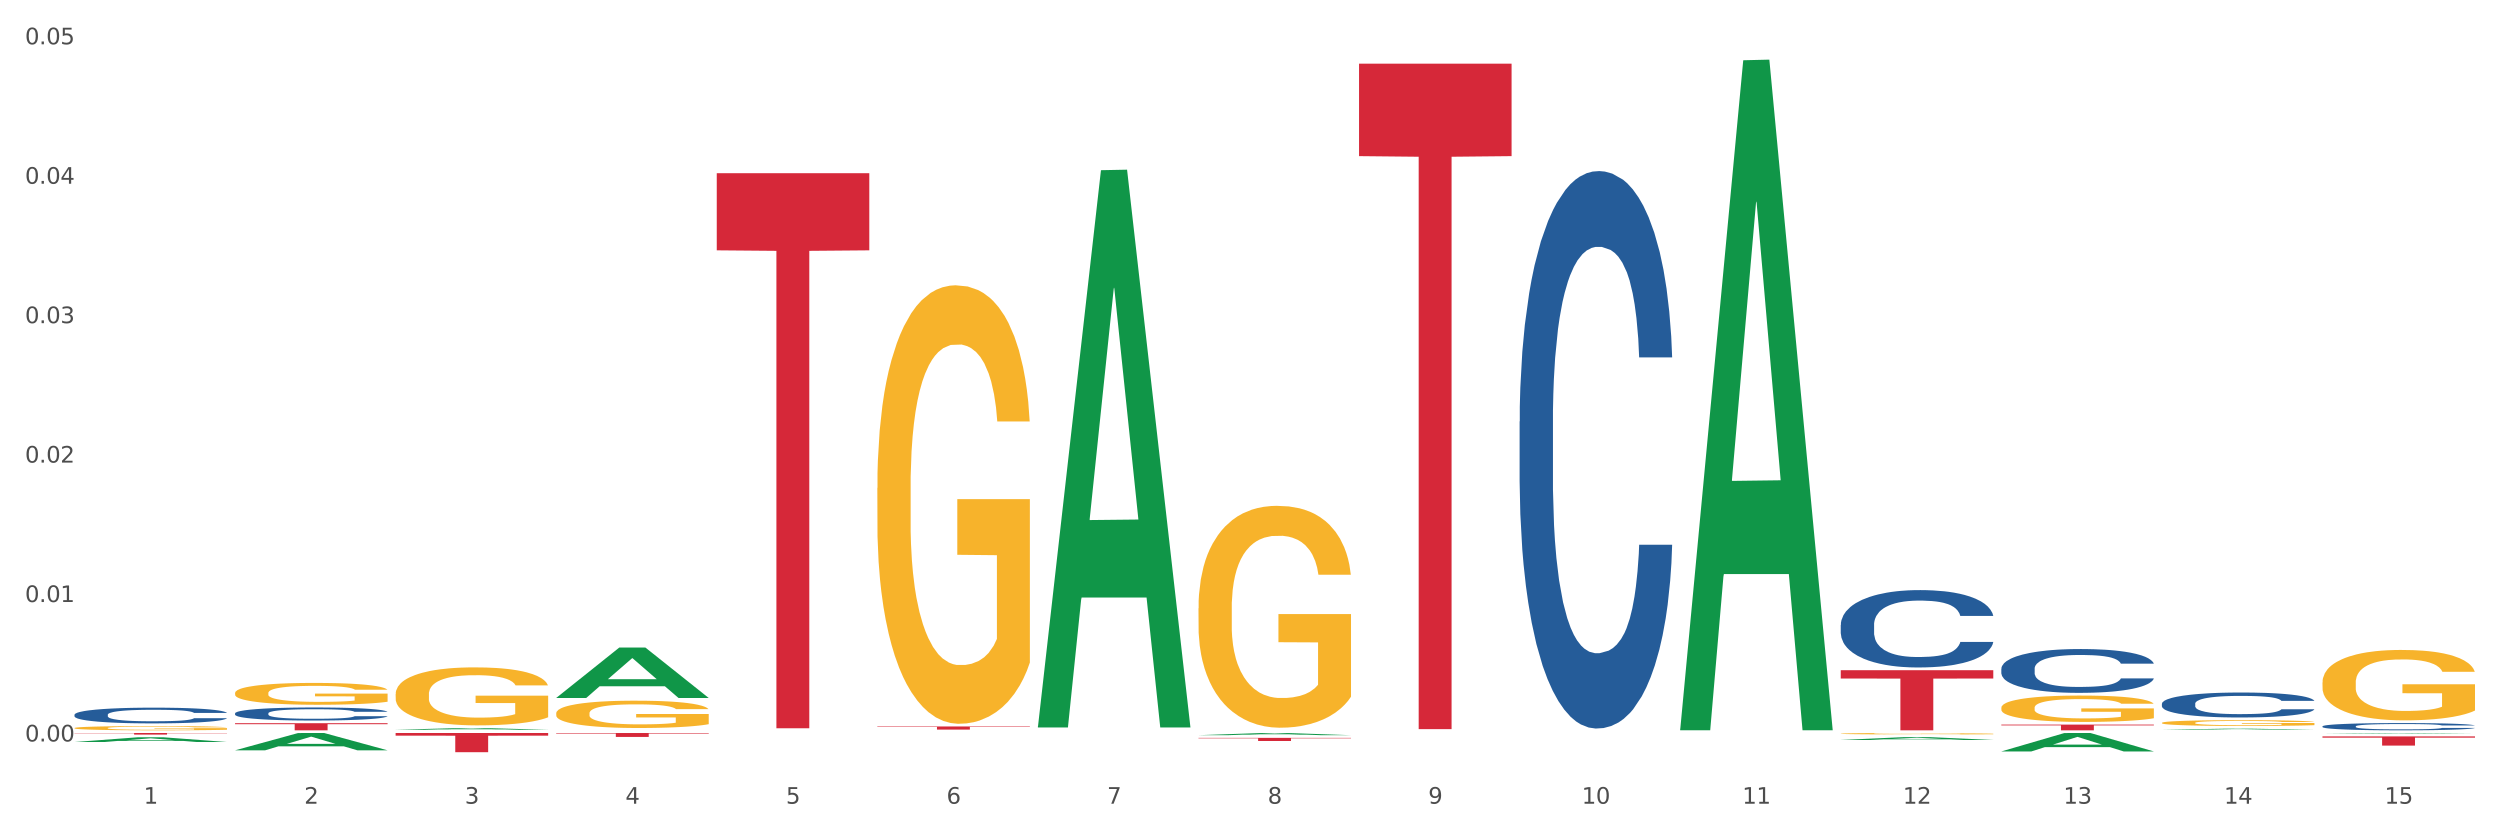 <?xml version="1.0" encoding="utf-8" standalone="no"?>
<!DOCTYPE svg PUBLIC "-//W3C//DTD SVG 1.1//EN"
  "http://www.w3.org/Graphics/SVG/1.1/DTD/svg11.dtd">
<svg xmlns:xlink="http://www.w3.org/1999/xlink" width="1080pt" height="360pt" viewBox="0 0 1080 360" xmlns="http://www.w3.org/2000/svg" version="1.1">
 <rect x="0" y="0" width="1080" height="360" fill="#333333" stroke="none"/>
 <defs>
  <style type="text/css">*{stroke-linejoin: round; stroke-linecap: butt}</style>
 </defs>
 <g id="figure_1">
  <g id="patch_1">
   <path d="M 0 360 
L 1080 360 
L 1080 0 
L 0 0 
z
" style="fill: #ffffff; stroke: #ffffff; stroke-linejoin: miter"/>
  </g>
  <g id="axes_1">
   <g id="matplotlib.axis_1">
    <g id="xtick_1">
     <g id="text_1">
      <!-- 1 -->
      <g style="fill: #4d4d4d" transform="translate(62.07 347.204) scale(0.096 -0.096)">
       <defs>
        <path id="DejaVuSans-31" d="M 794 531 
L 1825 531 
L 1825 4091 
L 703 3866 
L 703 4441 
L 1819 4666 
L 2450 4666 
L 2450 531 
L 3481 531 
L 3481 0 
L 794 0 
L 794 531 
z
" transform="scale(0.016)"/>
       </defs>
       <use xlink:href="#DejaVuSans-31"/>
      </g>
     </g>
    </g>
    <g id="xtick_2">
     <g id="text_2">
      <!-- 2 -->
      <g style="fill: #4d4d4d" transform="translate(131.436 347.204) scale(0.096 -0.096)">
       <defs>
        <path id="DejaVuSans-32" d="M 1228 531 
L 3431 531 
L 3431 0 
L 469 0 
L 469 531 
Q 828 903 1448 1529 
Q 2069 2156 2228 2338 
Q 2531 2678 2651 2914 
Q 2772 3150 2772 3378 
Q 2772 3750 2511 3984 
Q 2250 4219 1831 4219 
Q 1534 4219 1204 4116 
Q 875 4013 500 3803 
L 500 4441 
Q 881 4594 1212 4672 
Q 1544 4750 1819 4750 
Q 2544 4750 2975 4387 
Q 3406 4025 3406 3419 
Q 3406 3131 3298 2873 
Q 3191 2616 2906 2266 
Q 2828 2175 2409 1742 
Q 1991 1309 1228 531 
z
" transform="scale(0.016)"/>
       </defs>
       <use xlink:href="#DejaVuSans-32"/>
      </g>
     </g>
    </g>
    <g id="xtick_3">
     <g id="text_3">
      <!-- 3 -->
      <g style="fill: #4d4d4d" transform="translate(200.802 347.204) scale(0.096 -0.096)">
       <defs>
        <path id="DejaVuSans-33" d="M 2597 2516 
Q 3050 2419 3304 2112 
Q 3559 1806 3559 1356 
Q 3559 666 3084 287 
Q 2609 -91 1734 -91 
Q 1441 -91 1130 -33 
Q 819 25 488 141 
L 488 750 
Q 750 597 1062 519 
Q 1375 441 1716 441 
Q 2309 441 2620 675 
Q 2931 909 2931 1356 
Q 2931 1769 2642 2001 
Q 2353 2234 1838 2234 
L 1294 2234 
L 1294 2753 
L 1863 2753 
Q 2328 2753 2575 2939 
Q 2822 3125 2822 3475 
Q 2822 3834 2567 4026 
Q 2313 4219 1838 4219 
Q 1578 4219 1281 4162 
Q 984 4106 628 3988 
L 628 4550 
Q 988 4650 1302 4700 
Q 1616 4750 1894 4750 
Q 2613 4750 3031 4423 
Q 3450 4097 3450 3541 
Q 3450 3153 3228 2886 
Q 3006 2619 2597 2516 
z
" transform="scale(0.016)"/>
       </defs>
       <use xlink:href="#DejaVuSans-33"/>
      </g>
     </g>
    </g>
    <g id="xtick_4">
     <g id="text_4">
      <!-- 4 -->
      <g style="fill: #4d4d4d" transform="translate(270.169 347.204) scale(0.096 -0.096)">
       <defs>
        <path id="DejaVuSans-34" d="M 2419 4116 
L 825 1625 
L 2419 1625 
L 2419 4116 
z
M 2253 4666 
L 3047 4666 
L 3047 1625 
L 3713 1625 
L 3713 1100 
L 3047 1100 
L 3047 0 
L 2419 0 
L 2419 1100 
L 313 1100 
L 313 1709 
L 2253 4666 
z
" transform="scale(0.016)"/>
       </defs>
       <use xlink:href="#DejaVuSans-34"/>
      </g>
     </g>
    </g>
    <g id="xtick_5">
     <g id="text_5">
      <!-- 5 -->
      <g style="fill: #4d4d4d" transform="translate(339.535 347.204) scale(0.096 -0.096)">
       <defs>
        <path id="DejaVuSans-35" d="M 691 4666 
L 3169 4666 
L 3169 4134 
L 1269 4134 
L 1269 2991 
Q 1406 3038 1543 3061 
Q 1681 3084 1819 3084 
Q 2600 3084 3056 2656 
Q 3513 2228 3513 1497 
Q 3513 744 3044 326 
Q 2575 -91 1722 -91 
Q 1428 -91 1123 -41 
Q 819 9 494 109 
L 494 744 
Q 775 591 1075 516 
Q 1375 441 1709 441 
Q 2250 441 2565 725 
Q 2881 1009 2881 1497 
Q 2881 1984 2565 2268 
Q 2250 2553 1709 2553 
Q 1456 2553 1204 2497 
Q 953 2441 691 2322 
L 691 4666 
z
" transform="scale(0.016)"/>
       </defs>
       <use xlink:href="#DejaVuSans-35"/>
      </g>
     </g>
    </g>
    <g id="xtick_6">
     <g id="text_6">
      <!-- 6 -->
      <g style="fill: #4d4d4d" transform="translate(408.901 347.204) scale(0.096 -0.096)">
       <defs>
        <path id="DejaVuSans-36" d="M 2113 2584 
Q 1688 2584 1439 2293 
Q 1191 2003 1191 1497 
Q 1191 994 1439 701 
Q 1688 409 2113 409 
Q 2538 409 2786 701 
Q 3034 994 3034 1497 
Q 3034 2003 2786 2293 
Q 2538 2584 2113 2584 
z
M 3366 4563 
L 3366 3988 
Q 3128 4100 2886 4159 
Q 2644 4219 2406 4219 
Q 1781 4219 1451 3797 
Q 1122 3375 1075 2522 
Q 1259 2794 1537 2939 
Q 1816 3084 2150 3084 
Q 2853 3084 3261 2657 
Q 3669 2231 3669 1497 
Q 3669 778 3244 343 
Q 2819 -91 2113 -91 
Q 1303 -91 875 529 
Q 447 1150 447 2328 
Q 447 3434 972 4092 
Q 1497 4750 2381 4750 
Q 2619 4750 2861 4703 
Q 3103 4656 3366 4563 
z
" transform="scale(0.016)"/>
       </defs>
       <use xlink:href="#DejaVuSans-36"/>
      </g>
     </g>
    </g>
    <g id="xtick_7">
     <g id="text_7">
      <!-- 7 -->
      <g style="fill: #4d4d4d" transform="translate(478.267 347.204) scale(0.096 -0.096)">
       <defs>
        <path id="DejaVuSans-37" d="M 525 4666 
L 3525 4666 
L 3525 4397 
L 1831 0 
L 1172 0 
L 2766 4134 
L 525 4134 
L 525 4666 
z
" transform="scale(0.016)"/>
       </defs>
       <use xlink:href="#DejaVuSans-37"/>
      </g>
     </g>
    </g>
    <g id="xtick_8">
     <g id="text_8">
      <!-- 8 -->
      <g style="fill: #4d4d4d" transform="translate(547.634 347.204) scale(0.096 -0.096)">
       <defs>
        <path id="DejaVuSans-38" d="M 2034 2216 
Q 1584 2216 1326 1975 
Q 1069 1734 1069 1313 
Q 1069 891 1326 650 
Q 1584 409 2034 409 
Q 2484 409 2743 651 
Q 3003 894 3003 1313 
Q 3003 1734 2745 1975 
Q 2488 2216 2034 2216 
z
M 1403 2484 
Q 997 2584 770 2862 
Q 544 3141 544 3541 
Q 544 4100 942 4425 
Q 1341 4750 2034 4750 
Q 2731 4750 3128 4425 
Q 3525 4100 3525 3541 
Q 3525 3141 3298 2862 
Q 3072 2584 2669 2484 
Q 3125 2378 3379 2068 
Q 3634 1759 3634 1313 
Q 3634 634 3220 271 
Q 2806 -91 2034 -91 
Q 1263 -91 848 271 
Q 434 634 434 1313 
Q 434 1759 690 2068 
Q 947 2378 1403 2484 
z
M 1172 3481 
Q 1172 3119 1398 2916 
Q 1625 2713 2034 2713 
Q 2441 2713 2670 2916 
Q 2900 3119 2900 3481 
Q 2900 3844 2670 4047 
Q 2441 4250 2034 4250 
Q 1625 4250 1398 4047 
Q 1172 3844 1172 3481 
z
" transform="scale(0.016)"/>
       </defs>
       <use xlink:href="#DejaVuSans-38"/>
      </g>
     </g>
    </g>
    <g id="xtick_9">
     <g id="text_9">
      <!-- 9 -->
      <g style="fill: #4d4d4d" transform="translate(617 347.204) scale(0.096 -0.096)">
       <defs>
        <path id="DejaVuSans-39" d="M 703 97 
L 703 672 
Q 941 559 1184 500 
Q 1428 441 1663 441 
Q 2288 441 2617 861 
Q 2947 1281 2994 2138 
Q 2813 1869 2534 1725 
Q 2256 1581 1919 1581 
Q 1219 1581 811 2004 
Q 403 2428 403 3163 
Q 403 3881 828 4315 
Q 1253 4750 1959 4750 
Q 2769 4750 3195 4129 
Q 3622 3509 3622 2328 
Q 3622 1225 3098 567 
Q 2575 -91 1691 -91 
Q 1453 -91 1209 -44 
Q 966 3 703 97 
z
M 1959 2075 
Q 2384 2075 2632 2365 
Q 2881 2656 2881 3163 
Q 2881 3666 2632 3958 
Q 2384 4250 1959 4250 
Q 1534 4250 1286 3958 
Q 1038 3666 1038 3163 
Q 1038 2656 1286 2365 
Q 1534 2075 1959 2075 
z
" transform="scale(0.016)"/>
       </defs>
       <use xlink:href="#DejaVuSans-39"/>
      </g>
     </g>
    </g>
    <g id="xtick_10">
     <g id="text_10">
      <!-- 10 -->
      <g style="fill: #4d4d4d" transform="translate(683.312 347.204) scale(0.096 -0.096)">
       <defs>
        <path id="DejaVuSans-30" d="M 2034 4250 
Q 1547 4250 1301 3770 
Q 1056 3291 1056 2328 
Q 1056 1369 1301 889 
Q 1547 409 2034 409 
Q 2525 409 2770 889 
Q 3016 1369 3016 2328 
Q 3016 3291 2770 3770 
Q 2525 4250 2034 4250 
z
M 2034 4750 
Q 2819 4750 3233 4129 
Q 3647 3509 3647 2328 
Q 3647 1150 3233 529 
Q 2819 -91 2034 -91 
Q 1250 -91 836 529 
Q 422 1150 422 2328 
Q 422 3509 836 4129 
Q 1250 4750 2034 4750 
z
" transform="scale(0.016)"/>
       </defs>
       <use xlink:href="#DejaVuSans-31"/>
       <use xlink:href="#DejaVuSans-30" transform="translate(63.623 0)"/>
      </g>
     </g>
    </g>
    <g id="xtick_11">
     <g id="text_11">
      <!-- 11 -->
      <g style="fill: #4d4d4d" transform="translate(752.678 347.204) scale(0.096 -0.096)">
       <use xlink:href="#DejaVuSans-31"/>
       <use xlink:href="#DejaVuSans-31" transform="translate(63.623 0)"/>
      </g>
     </g>
    </g>
    <g id="xtick_12">
     <g id="text_12">
      <!-- 12 -->
      <g style="fill: #4d4d4d" transform="translate(822.044 347.204) scale(0.096 -0.096)">
       <use xlink:href="#DejaVuSans-31"/>
       <use xlink:href="#DejaVuSans-32" transform="translate(63.623 0)"/>
      </g>
     </g>
    </g>
    <g id="xtick_13">
     <g id="text_13">
      <!-- 13 -->
      <g style="fill: #4d4d4d" transform="translate(891.411 347.204) scale(0.096 -0.096)">
       <use xlink:href="#DejaVuSans-31"/>
       <use xlink:href="#DejaVuSans-33" transform="translate(63.623 0)"/>
      </g>
     </g>
    </g>
    <g id="xtick_14">
     <g id="text_14">
      <!-- 14 -->
      <g style="fill: #4d4d4d" transform="translate(960.777 347.204) scale(0.096 -0.096)">
       <use xlink:href="#DejaVuSans-31"/>
       <use xlink:href="#DejaVuSans-34" transform="translate(63.623 0)"/>
      </g>
     </g>
    </g>
    <g id="xtick_15">
     <g id="text_15">
      <!-- 15 -->
      <g style="fill: #4d4d4d" transform="translate(1030.143 347.204) scale(0.096 -0.096)">
       <use xlink:href="#DejaVuSans-31"/>
       <use xlink:href="#DejaVuSans-35" transform="translate(63.623 0)"/>
      </g>
     </g>
    </g>
    <g id="xtick_16"/>
    <g id="xtick_17"/>
    <g id="xtick_18"/>
    <g id="xtick_19"/>
    <g id="xtick_20"/>
    <g id="xtick_21"/>
    <g id="xtick_22"/>
    <g id="xtick_23"/>
    <g id="xtick_24"/>
    <g id="xtick_25"/>
    <g id="xtick_26"/>
    <g id="xtick_27"/>
    <g id="xtick_28"/>
    <g id="xtick_29"/>
   </g>
   <g id="matplotlib.axis_2">
    <g id="ytick_1">
     <g id="text_16">
      <!-- 0.00 -->
      <g style="fill: #4d4d4d" transform="translate(10.8 320.312) scale(0.096 -0.096)">
       <defs>
        <path id="DejaVuSans-2e" d="M 684 794 
L 1344 794 
L 1344 0 
L 684 0 
L 684 794 
z
" transform="scale(0.016)"/>
       </defs>
       <use xlink:href="#DejaVuSans-30"/>
       <use xlink:href="#DejaVuSans-2e" transform="translate(63.623 0)"/>
       <use xlink:href="#DejaVuSans-30" transform="translate(95.41 0)"/>
       <use xlink:href="#DejaVuSans-30" transform="translate(159.033 0)"/>
      </g>
     </g>
    </g>
    <g id="ytick_2">
     <g id="text_17">
      <!-- 0.01 -->
      <g style="fill: #4d4d4d" transform="translate(10.8 260.078) scale(0.096 -0.096)">
       <use xlink:href="#DejaVuSans-30"/>
       <use xlink:href="#DejaVuSans-2e" transform="translate(63.623 0)"/>
       <use xlink:href="#DejaVuSans-30" transform="translate(95.41 0)"/>
       <use xlink:href="#DejaVuSans-31" transform="translate(159.033 0)"/>
      </g>
     </g>
    </g>
    <g id="ytick_3">
     <g id="text_18">
      <!-- 0.02 -->
      <g style="fill: #4d4d4d" transform="translate(10.8 199.844) scale(0.096 -0.096)">
       <use xlink:href="#DejaVuSans-30"/>
       <use xlink:href="#DejaVuSans-2e" transform="translate(63.623 0)"/>
       <use xlink:href="#DejaVuSans-30" transform="translate(95.41 0)"/>
       <use xlink:href="#DejaVuSans-32" transform="translate(159.033 0)"/>
      </g>
     </g>
    </g>
    <g id="ytick_4">
     <g id="text_19">
      <!-- 0.03 -->
      <g style="fill: #4d4d4d" transform="translate(10.8 139.611) scale(0.096 -0.096)">
       <use xlink:href="#DejaVuSans-30"/>
       <use xlink:href="#DejaVuSans-2e" transform="translate(63.623 0)"/>
       <use xlink:href="#DejaVuSans-30" transform="translate(95.41 0)"/>
       <use xlink:href="#DejaVuSans-33" transform="translate(159.033 0)"/>
      </g>
     </g>
    </g>
    <g id="ytick_5">
     <g id="text_20">
      <!-- 0.04 -->
      <g style="fill: #4d4d4d" transform="translate(10.8 79.377) scale(0.096 -0.096)">
       <use xlink:href="#DejaVuSans-30"/>
       <use xlink:href="#DejaVuSans-2e" transform="translate(63.623 0)"/>
       <use xlink:href="#DejaVuSans-30" transform="translate(95.41 0)"/>
       <use xlink:href="#DejaVuSans-34" transform="translate(159.033 0)"/>
      </g>
     </g>
    </g>
    <g id="ytick_6">
     <g id="text_21">
      <!-- 0.05 -->
      <g style="fill: #4d4d4d" transform="translate(10.8 19.143) scale(0.096 -0.096)">
       <use xlink:href="#DejaVuSans-30"/>
       <use xlink:href="#DejaVuSans-2e" transform="translate(63.623 0)"/>
       <use xlink:href="#DejaVuSans-30" transform="translate(95.41 0)"/>
       <use xlink:href="#DejaVuSans-35" transform="translate(159.033 0)"/>
      </g>
     </g>
    </g>
    <g id="ytick_7"/>
    <g id="ytick_8"/>
    <g id="ytick_9"/>
    <g id="ytick_10"/>
    <g id="ytick_11"/>
   </g>
   <g id="PolyCollection_1">
    <path d="M 32.175 320.547 
L 32.243 320.546 
L 59.417 318.513 
L 70.695 318.511 
L 98.073 320.551 
L 85.029 320.551 
L 79.119 320.076 
L 51.061 320.076 
L 50.857 320.084 
L 45.151 320.551 
L 32.175 320.551 
L 32.175 320.547 
L 54.594 319.793 
L 75.586 319.791 
L 65.192 318.946 
L 65.056 318.942 
L 64.92 318.948 
L 54.526 319.791 
L 54.594 319.793 
L 32.175 320.547 
z
" clip-path="url(#p1247529a00)" style="fill: #109648"/>
    <path d="M 933.936 312.271 
L 934.014 312.269 
L 934.014 312.186 
L 934.169 312.116 
L 934.947 311.944 
L 936.114 311.803 
L 936.97 311.727 
L 937.826 311.665 
L 938.837 311.604 
L 940.082 311.54 
L 942.338 311.446 
L 943.739 311.398 
L 945.45 311.348 
L 948.563 311.275 
L 950.819 311.234 
L 953.153 311.199 
L 956.965 311.158 
L 959.455 311.14 
L 962.1 311.126 
L 965.29 311.117 
L 967.702 311.115 
L 972.992 311.122 
L 977.505 311.142 
L 979.683 311.158 
L 982.484 311.186 
L 983.962 311.204 
L 986.374 311.24 
L 988.864 311.288 
L 990.575 311.33 
L 993.143 311.407 
L 995.088 311.485 
L 996.877 311.581 
L 997.811 311.647 
L 998.511 311.709 
L 999.134 311.78 
L 999.756 311.892 
L 985.752 311.892 
L 985.207 311.812 
L 984.351 311.736 
L 983.106 311.663 
L 982.017 311.617 
L 980.15 311.56 
L 978.438 311.524 
L 976.649 311.496 
L 974.47 311.474 
L 972.759 311.462 
L 970.347 311.453 
L 965.601 311.455 
L 962.411 311.474 
L 960.233 311.496 
L 958.832 311.517 
L 957.588 311.54 
L 956.187 311.572 
L 954.553 311.62 
L 953.386 311.663 
L 952.219 311.718 
L 951.286 311.773 
L 950.43 311.837 
L 949.73 311.905 
L 949.185 311.976 
L 948.718 312.063 
L 948.329 312.207 
L 948.329 312.52 
L 948.485 312.591 
L 948.874 312.685 
L 949.341 312.755 
L 950.119 312.84 
L 950.819 312.897 
L 952.141 312.979 
L 953.62 313.048 
L 954.787 313.091 
L 955.954 313.128 
L 957.977 313.178 
L 960.233 313.219 
L 962.178 313.244 
L 964.823 313.267 
L 966.613 313.276 
L 968.169 313.281 
L 971.981 313.281 
L 974.704 313.274 
L 977.738 313.258 
L 980.072 313.238 
L 982.017 313.212 
L 984.196 313.171 
L 985.596 313.132 
L 985.596 312.655 
L 968.48 312.653 
L 968.48 312.335 
L 999.834 312.335 
L 999.834 313.267 
L 998.511 313.315 
L 997.033 313.359 
L 995.477 313.398 
L 993.143 313.446 
L 990.342 313.491 
L 987.852 313.523 
L 985.207 313.551 
L 982.095 313.576 
L 978.049 313.599 
L 975.56 313.608 
L 972.448 313.615 
L 968.791 313.617 
L 965.601 313.612 
L 962.489 313.601 
L 959.221 313.58 
L 956.032 313.551 
L 953.62 313.521 
L 951.208 313.484 
L 948.64 313.436 
L 946.618 313.391 
L 945.061 313.35 
L 943.35 313.297 
L 941.483 313.228 
L 940.082 313.167 
L 938.837 313.103 
L 937.515 313.02 
L 936.581 312.95 
L 935.648 312.861 
L 935.103 312.794 
L 934.48 312.691 
L 934.014 312.547 
L 933.936 312.271 
z
" clip-path="url(#p1247529a00)" style="fill: #f7b32b"/>
    <path d="M 1003.302 294.834 
L 1003.38 294.807 
L 1003.38 293.807 
L 1003.535 292.945 
L 1004.314 290.862 
L 1005.481 289.139 
L 1006.336 288.222 
L 1007.192 287.472 
L 1008.204 286.722 
L 1009.448 285.944 
L 1011.705 284.805 
L 1013.105 284.221 
L 1014.817 283.61 
L 1017.929 282.721 
L 1020.185 282.221 
L 1022.519 281.804 
L 1026.331 281.304 
L 1028.821 281.082 
L 1031.466 280.915 
L 1034.656 280.804 
L 1037.068 280.776 
L 1042.358 280.86 
L 1046.871 281.11 
L 1049.049 281.304 
L 1051.85 281.637 
L 1053.328 281.86 
L 1055.74 282.304 
L 1058.23 282.888 
L 1059.942 283.388 
L 1062.509 284.332 
L 1064.454 285.277 
L 1066.244 286.444 
L 1067.177 287.25 
L 1067.877 288 
L 1068.5 288.861 
L 1069.122 290.222 
L 1055.118 290.222 
L 1054.573 289.25 
L 1053.717 288.333 
L 1052.473 287.444 
L 1051.383 286.889 
L 1049.516 286.194 
L 1047.805 285.749 
L 1046.015 285.416 
L 1043.837 285.138 
L 1042.125 284.999 
L 1039.713 284.888 
L 1034.967 284.916 
L 1031.777 285.138 
L 1029.599 285.416 
L 1028.199 285.666 
L 1026.954 285.944 
L 1025.553 286.333 
L 1023.919 286.916 
L 1022.752 287.444 
L 1021.585 288.111 
L 1020.652 288.778 
L 1019.796 289.556 
L 1019.096 290.389 
L 1018.551 291.25 
L 1018.084 292.306 
L 1017.695 294.057 
L 1017.695 297.863 
L 1017.851 298.724 
L 1018.24 299.863 
L 1018.707 300.725 
L 1019.485 301.752 
L 1020.185 302.447 
L 1021.508 303.447 
L 1022.986 304.281 
L 1024.153 304.809 
L 1025.32 305.253 
L 1027.343 305.864 
L 1029.599 306.364 
L 1031.544 306.67 
L 1034.189 306.948 
L 1035.979 307.059 
L 1037.535 307.115 
L 1041.347 307.115 
L 1044.07 307.031 
L 1047.104 306.837 
L 1049.438 306.587 
L 1051.383 306.281 
L 1053.562 305.781 
L 1054.962 305.309 
L 1054.962 299.502 
L 1037.846 299.474 
L 1037.846 295.612 
L 1069.2 295.612 
L 1069.2 306.948 
L 1067.877 307.531 
L 1066.399 308.059 
L 1064.843 308.532 
L 1062.509 309.115 
L 1059.708 309.671 
L 1057.219 310.06 
L 1054.573 310.393 
L 1051.461 310.699 
L 1047.416 310.976 
L 1044.926 311.088 
L 1041.814 311.171 
L 1038.157 311.199 
L 1034.967 311.143 
L 1031.855 311.004 
L 1028.588 310.754 
L 1025.398 310.393 
L 1022.986 310.032 
L 1020.574 309.587 
L 1018.007 309.004 
L 1015.984 308.448 
L 1014.428 307.948 
L 1012.716 307.309 
L 1010.849 306.476 
L 1009.448 305.725 
L 1008.204 304.948 
L 1006.881 303.947 
L 1005.947 303.086 
L 1005.014 302.003 
L 1004.469 301.197 
L 1003.847 299.947 
L 1003.38 298.196 
L 1003.302 294.834 
z
" clip-path="url(#p1247529a00)" style="fill: #f7b32b"/>
    <path d="M 240.274 308.149 
L 240.351 308.138 
L 240.351 307.75 
L 240.507 307.416 
L 241.285 306.607 
L 242.452 305.939 
L 243.308 305.583 
L 244.164 305.292 
L 245.175 305.001 
L 246.42 304.699 
L 248.676 304.257 
L 250.077 304.031 
L 251.788 303.794 
L 254.9 303.449 
L 257.157 303.255 
L 259.491 303.093 
L 263.303 302.899 
L 265.793 302.813 
L 268.438 302.748 
L 271.628 302.705 
L 274.04 302.694 
L 279.33 302.727 
L 283.843 302.824 
L 286.021 302.899 
L 288.822 303.029 
L 290.3 303.115 
L 292.712 303.287 
L 295.202 303.514 
L 296.913 303.708 
L 299.481 304.074 
L 301.426 304.441 
L 303.215 304.893 
L 304.149 305.206 
L 304.849 305.497 
L 305.471 305.831 
L 306.094 306.359 
L 292.089 306.359 
L 291.545 305.982 
L 290.689 305.626 
L 289.444 305.281 
L 288.355 305.066 
L 286.488 304.796 
L 284.776 304.624 
L 282.987 304.495 
L 280.808 304.387 
L 279.097 304.333 
L 276.685 304.29 
L 271.939 304.301 
L 268.749 304.387 
L 266.571 304.495 
L 265.17 304.592 
L 263.925 304.699 
L 262.525 304.85 
L 260.891 305.077 
L 259.724 305.281 
L 258.557 305.54 
L 257.623 305.799 
L 256.768 306.101 
L 256.067 306.424 
L 255.523 306.758 
L 255.056 307.168 
L 254.667 307.847 
L 254.667 309.324 
L 254.823 309.658 
L 255.212 310.1 
L 255.678 310.434 
L 256.456 310.833 
L 257.157 311.102 
L 258.479 311.49 
L 259.957 311.813 
L 261.124 312.018 
L 262.291 312.191 
L 264.314 312.428 
L 266.571 312.622 
L 268.516 312.74 
L 271.161 312.848 
L 272.95 312.891 
L 274.506 312.913 
L 278.319 312.913 
L 281.042 312.881 
L 284.076 312.805 
L 286.41 312.708 
L 288.355 312.59 
L 290.533 312.396 
L 291.934 312.212 
L 291.934 309.96 
L 274.818 309.949 
L 274.818 308.45 
L 306.172 308.45 
L 306.172 312.848 
L 304.849 313.075 
L 303.371 313.279 
L 301.815 313.463 
L 299.481 313.689 
L 296.68 313.905 
L 294.19 314.056 
L 291.545 314.185 
L 288.433 314.303 
L 284.387 314.411 
L 281.897 314.454 
L 278.785 314.487 
L 275.129 314.497 
L 271.939 314.476 
L 268.827 314.422 
L 265.559 314.325 
L 262.369 314.185 
L 259.957 314.045 
L 257.546 313.872 
L 254.978 313.646 
L 252.955 313.43 
L 251.399 313.236 
L 249.688 312.988 
L 247.82 312.665 
L 246.42 312.374 
L 245.175 312.072 
L 243.853 311.684 
L 242.919 311.35 
L 241.985 310.93 
L 241.441 310.617 
L 240.818 310.132 
L 240.351 309.453 
L 240.274 308.149 
z
" clip-path="url(#p1247529a00)" style="fill: #f7b32b"/>
    <path d="M 379.006 210.779 
L 379.084 210.606 
L 379.084 204.378 
L 379.24 199.014 
L 380.018 186.039 
L 381.185 175.312 
L 382.04 169.603 
L 382.896 164.932 
L 383.908 160.261 
L 385.152 155.417 
L 387.409 148.323 
L 388.809 144.69 
L 390.521 140.884 
L 393.633 135.348 
L 395.889 132.234 
L 398.223 129.639 
L 402.035 126.524 
L 404.525 125.14 
L 407.17 124.102 
L 410.36 123.41 
L 412.772 123.237 
L 418.062 123.756 
L 422.575 125.313 
L 424.753 126.524 
L 427.554 128.601 
L 429.032 129.985 
L 431.444 132.753 
L 433.934 136.386 
L 435.646 139.5 
L 438.213 145.382 
L 440.158 151.264 
L 441.948 158.531 
L 442.881 163.548 
L 443.581 168.219 
L 444.204 173.582 
L 444.826 182.06 
L 430.822 182.06 
L 430.277 176.004 
L 429.422 170.295 
L 428.177 164.759 
L 427.087 161.299 
L 425.22 156.974 
L 423.509 154.206 
L 421.719 152.129 
L 419.541 150.399 
L 417.829 149.534 
L 415.417 148.842 
L 410.671 149.015 
L 407.481 150.399 
L 405.303 152.129 
L 403.903 153.687 
L 402.658 155.417 
L 401.257 157.839 
L 399.624 161.472 
L 398.456 164.759 
L 397.289 168.911 
L 396.356 173.063 
L 395.5 177.908 
L 394.8 183.098 
L 394.255 188.461 
L 393.788 195.035 
L 393.399 205.935 
L 393.399 229.637 
L 393.555 235 
L 393.944 242.093 
L 394.411 247.456 
L 395.189 253.858 
L 395.889 258.183 
L 397.212 264.411 
L 398.69 269.601 
L 399.857 272.888 
L 401.024 275.656 
L 403.047 279.463 
L 405.303 282.577 
L 407.248 284.48 
L 409.893 286.21 
L 411.683 286.902 
L 413.239 287.248 
L 417.051 287.248 
L 419.774 286.729 
L 422.808 285.518 
L 425.142 283.961 
L 427.087 282.058 
L 429.266 278.944 
L 430.666 276.002 
L 430.666 239.844 
L 413.55 239.671 
L 413.55 215.623 
L 444.904 215.623 
L 444.904 286.21 
L 443.581 289.843 
L 442.103 293.13 
L 440.547 296.071 
L 438.213 299.704 
L 435.412 303.164 
L 432.923 305.587 
L 430.277 307.663 
L 427.165 309.566 
L 423.12 311.296 
L 420.63 311.988 
L 417.518 312.507 
L 413.861 312.68 
L 410.671 312.334 
L 407.559 311.469 
L 404.292 309.912 
L 401.102 307.663 
L 398.69 305.414 
L 396.278 302.645 
L 393.711 299.012 
L 391.688 295.552 
L 390.132 292.438 
L 388.42 288.459 
L 386.553 283.269 
L 385.152 278.598 
L 383.908 273.753 
L 382.585 267.525 
L 381.651 262.162 
L 380.718 255.415 
L 380.173 250.397 
L 379.551 242.612 
L 379.084 231.713 
L 379.006 210.779 
z
" clip-path="url(#p1247529a00)" style="fill: #f7b32b"/>
    <path d="M 170.907 299.886 
L 170.985 299.863 
L 170.985 299.039 
L 171.141 298.33 
L 171.919 296.613 
L 173.086 295.194 
L 173.942 294.439 
L 174.798 293.821 
L 175.809 293.203 
L 177.054 292.562 
L 179.31 291.624 
L 180.71 291.143 
L 182.422 290.64 
L 185.534 289.908 
L 187.79 289.496 
L 190.124 289.152 
L 193.937 288.74 
L 196.426 288.557 
L 199.072 288.42 
L 202.261 288.329 
L 204.673 288.306 
L 209.964 288.374 
L 214.476 288.58 
L 216.655 288.74 
L 219.456 289.015 
L 220.934 289.198 
L 223.346 289.564 
L 225.835 290.045 
L 227.547 290.457 
L 230.114 291.235 
L 232.059 292.013 
L 233.849 292.974 
L 234.783 293.638 
L 235.483 294.256 
L 236.105 294.965 
L 236.728 296.087 
L 222.723 296.087 
L 222.179 295.286 
L 221.323 294.531 
L 220.078 293.798 
L 218.989 293.34 
L 217.122 292.768 
L 215.41 292.402 
L 213.62 292.128 
L 211.442 291.899 
L 209.73 291.784 
L 207.319 291.693 
L 202.573 291.716 
L 199.383 291.899 
L 197.204 292.128 
L 195.804 292.334 
L 194.559 292.562 
L 193.159 292.883 
L 191.525 293.363 
L 190.358 293.798 
L 189.191 294.347 
L 188.257 294.897 
L 187.401 295.538 
L 186.701 296.224 
L 186.157 296.934 
L 185.69 297.803 
L 185.301 299.245 
L 185.301 302.38 
L 185.456 303.09 
L 185.845 304.028 
L 186.312 304.738 
L 187.09 305.584 
L 187.79 306.156 
L 189.113 306.98 
L 190.591 307.667 
L 191.758 308.102 
L 192.925 308.468 
L 194.948 308.971 
L 197.204 309.383 
L 199.149 309.635 
L 201.795 309.864 
L 203.584 309.955 
L 205.14 310.001 
L 208.952 310.001 
L 211.675 309.933 
L 214.71 309.772 
L 217.044 309.566 
L 218.989 309.315 
L 221.167 308.903 
L 222.568 308.514 
L 222.568 303.731 
L 205.451 303.708 
L 205.451 300.527 
L 236.805 300.527 
L 236.805 309.864 
L 235.483 310.344 
L 234.004 310.779 
L 232.448 311.168 
L 230.114 311.649 
L 227.314 312.107 
L 224.824 312.427 
L 222.179 312.702 
L 219.067 312.953 
L 215.021 313.182 
L 212.531 313.274 
L 209.419 313.342 
L 205.763 313.365 
L 202.573 313.32 
L 199.461 313.205 
L 196.193 312.999 
L 193.003 312.702 
L 190.591 312.404 
L 188.179 312.038 
L 185.612 311.557 
L 183.589 311.1 
L 182.033 310.688 
L 180.321 310.161 
L 178.454 309.475 
L 177.054 308.857 
L 175.809 308.216 
L 174.486 307.392 
L 173.553 306.683 
L 172.619 305.79 
L 172.074 305.127 
L 171.452 304.097 
L 170.985 302.655 
L 170.907 299.886 
z
" clip-path="url(#p1247529a00)" style="fill: #f7b32b"/>
    <path d="M 864.57 288.889 
L 864.648 288.871 
L 864.648 288.387 
L 864.881 287.73 
L 865.738 286.519 
L 866.829 285.603 
L 868.698 284.531 
L 869.711 284.081 
L 871.035 283.58 
L 873.761 282.767 
L 876.877 282.075 
L 879.058 281.695 
L 880.694 281.452 
L 884.355 281.02 
L 886.458 280.83 
L 888.639 280.674 
L 890.508 280.57 
L 893.624 280.449 
L 896.117 280.398 
L 898.999 280.38 
L 901.413 280.398 
L 904.607 280.467 
L 909.281 280.674 
L 911.072 280.795 
L 913.487 281.003 
L 915.979 281.279 
L 918.005 281.556 
L 920.341 281.954 
L 922.756 282.473 
L 925.093 283.13 
L 926.729 283.735 
L 928.053 284.375 
L 929.221 285.153 
L 930.078 286.001 
L 930.468 286.71 
L 916.213 286.71 
L 915.824 286.07 
L 915.045 285.378 
L 914.266 284.911 
L 913.409 284.531 
L 912.085 284.098 
L 910.916 283.822 
L 908.969 283.493 
L 907.177 283.286 
L 905.697 283.165 
L 903.906 283.061 
L 900.089 282.957 
L 897.363 282.957 
L 895.649 282.992 
L 893.546 283.078 
L 891.754 283.199 
L 889.651 283.407 
L 888.016 283.631 
L 886.38 283.925 
L 885.445 284.133 
L 884.043 284.513 
L 883.108 284.825 
L 881.862 285.361 
L 881.161 285.741 
L 879.915 286.727 
L 879.369 287.453 
L 879.136 287.955 
L 878.98 288.508 
L 878.98 291.206 
L 879.447 292.417 
L 879.837 292.935 
L 880.46 293.523 
L 881.628 294.284 
L 883.342 295.028 
L 885.134 295.564 
L 886.614 295.893 
L 888.016 296.135 
L 889.418 296.325 
L 891.131 296.498 
L 892.533 296.602 
L 894.637 296.705 
L 897.129 296.757 
L 899.076 296.757 
L 903.049 296.671 
L 904.841 296.584 
L 906.554 296.463 
L 908.424 296.273 
L 909.904 296.066 
L 910.76 295.91 
L 912.163 295.581 
L 913.253 295.235 
L 914.188 294.838 
L 914.811 294.492 
L 915.512 293.973 
L 916.057 293.385 
L 916.213 293.074 
L 930.468 293.074 
L 930.156 293.696 
L 929.611 294.302 
L 928.52 295.114 
L 927.663 295.581 
L 926.339 296.152 
L 924.937 296.636 
L 922.99 297.172 
L 921.198 297.57 
L 919.329 297.916 
L 917.304 298.227 
L 913.643 298.66 
L 912.318 298.781 
L 909.514 298.988 
L 907.333 299.109 
L 904.14 299.23 
L 900.868 299.299 
L 897.441 299.317 
L 894.403 299.282 
L 891.053 299.178 
L 888.95 299.075 
L 886.614 298.919 
L 883.887 298.677 
L 881.317 298.383 
L 878.902 298.037 
L 876.643 297.639 
L 874.54 297.19 
L 871.814 296.446 
L 869.789 295.72 
L 868.309 295.045 
L 867.296 294.475 
L 866.283 293.748 
L 865.738 293.247 
L 864.881 292.036 
L 864.57 290.912 
L 864.57 288.889 
z
" clip-path="url(#p1247529a00)" style="fill: #255c99"/>
    <path d="M 1003.302 313.773 
L 1003.38 313.77 
L 1003.38 313.69 
L 1003.614 313.581 
L 1004.47 313.38 
L 1005.561 313.228 
L 1007.43 313.05 
L 1008.443 312.976 
L 1009.767 312.893 
L 1012.494 312.758 
L 1015.609 312.643 
L 1017.79 312.58 
L 1019.426 312.54 
L 1023.087 312.468 
L 1025.19 312.437 
L 1027.371 312.411 
L 1029.241 312.394 
L 1032.356 312.374 
L 1034.849 312.365 
L 1037.731 312.362 
L 1040.146 312.365 
L 1043.339 312.377 
L 1048.013 312.411 
L 1049.805 312.431 
L 1052.219 312.466 
L 1054.712 312.511 
L 1056.737 312.557 
L 1059.074 312.623 
L 1061.489 312.709 
L 1063.825 312.818 
L 1065.461 312.918 
L 1066.785 313.025 
L 1067.954 313.154 
L 1068.811 313.294 
L 1069.2 313.411 
L 1054.945 313.411 
L 1054.556 313.305 
L 1053.777 313.191 
L 1052.998 313.113 
L 1052.141 313.05 
L 1050.817 312.979 
L 1049.649 312.933 
L 1047.701 312.878 
L 1045.91 312.844 
L 1044.43 312.824 
L 1042.638 312.807 
L 1038.822 312.789 
L 1036.095 312.789 
L 1034.382 312.795 
L 1032.278 312.81 
L 1030.487 312.83 
L 1028.384 312.864 
L 1026.748 312.901 
L 1025.112 312.95 
L 1024.178 312.984 
L 1022.775 313.047 
L 1021.841 313.099 
L 1020.594 313.188 
L 1019.893 313.251 
L 1018.647 313.414 
L 1018.102 313.535 
L 1017.868 313.618 
L 1017.712 313.71 
L 1017.712 314.157 
L 1018.18 314.357 
L 1018.569 314.443 
L 1019.192 314.541 
L 1020.361 314.667 
L 1022.074 314.79 
L 1023.866 314.879 
L 1025.346 314.934 
L 1026.748 314.974 
L 1028.15 315.005 
L 1029.864 315.034 
L 1031.266 315.051 
L 1033.369 315.068 
L 1035.862 315.077 
L 1037.809 315.077 
L 1041.781 315.063 
L 1043.573 315.048 
L 1045.287 315.028 
L 1047.156 314.997 
L 1048.636 314.962 
L 1049.493 314.936 
L 1050.895 314.882 
L 1051.986 314.825 
L 1052.92 314.759 
L 1053.543 314.701 
L 1054.244 314.615 
L 1054.79 314.518 
L 1054.945 314.466 
L 1069.2 314.466 
L 1068.888 314.57 
L 1068.343 314.67 
L 1067.253 314.805 
L 1066.396 314.882 
L 1065.072 314.977 
L 1063.67 315.057 
L 1061.722 315.146 
L 1059.931 315.212 
L 1058.061 315.269 
L 1056.036 315.321 
L 1052.375 315.392 
L 1051.051 315.412 
L 1048.247 315.447 
L 1046.066 315.467 
L 1042.872 315.487 
L 1039.6 315.498 
L 1036.173 315.501 
L 1033.135 315.495 
L 1029.786 315.478 
L 1027.683 315.461 
L 1025.346 315.435 
L 1022.62 315.395 
L 1020.049 315.346 
L 1017.634 315.289 
L 1015.376 315.223 
L 1013.272 315.149 
L 1010.546 315.025 
L 1008.521 314.905 
L 1007.041 314.793 
L 1006.028 314.699 
L 1005.016 314.578 
L 1004.47 314.495 
L 1003.614 314.294 
L 1003.302 314.108 
L 1003.302 313.773 
z
" clip-path="url(#p1247529a00)" style="fill: #255c99"/>
    <path d="M 32.175 308.759 
L 32.253 308.753 
L 32.253 308.579 
L 32.487 308.343 
L 33.343 307.908 
L 34.434 307.579 
L 36.303 307.194 
L 37.316 307.033 
L 38.64 306.853 
L 41.366 306.561 
L 44.482 306.312 
L 46.663 306.176 
L 48.299 306.089 
L 51.96 305.934 
L 54.063 305.865 
L 56.244 305.809 
L 58.114 305.772 
L 61.229 305.729 
L 63.722 305.71 
L 66.604 305.704 
L 69.019 305.71 
L 72.212 305.735 
L 76.886 305.809 
L 78.677 305.853 
L 81.092 305.927 
L 83.585 306.027 
L 85.61 306.126 
L 87.947 306.269 
L 90.361 306.455 
L 92.698 306.691 
L 94.334 306.909 
L 95.658 307.138 
L 96.827 307.418 
L 97.683 307.722 
L 98.073 307.977 
L 83.818 307.977 
L 83.429 307.747 
L 82.65 307.498 
L 81.871 307.331 
L 81.014 307.194 
L 79.69 307.039 
L 78.522 306.94 
L 76.574 306.822 
L 74.783 306.747 
L 73.303 306.704 
L 71.511 306.666 
L 67.694 306.629 
L 64.968 306.629 
L 63.255 306.642 
L 61.151 306.673 
L 59.36 306.716 
L 57.257 306.791 
L 55.621 306.871 
L 53.985 306.977 
L 53.05 307.051 
L 51.648 307.188 
L 50.714 307.3 
L 49.467 307.492 
L 48.766 307.629 
L 47.52 307.983 
L 46.975 308.244 
L 46.741 308.424 
L 46.585 308.622 
L 46.585 309.591 
L 47.053 310.026 
L 47.442 310.212 
L 48.065 310.423 
L 49.234 310.697 
L 50.947 310.964 
L 52.739 311.156 
L 54.219 311.274 
L 55.621 311.361 
L 57.023 311.429 
L 58.737 311.491 
L 60.139 311.529 
L 62.242 311.566 
L 64.734 311.585 
L 66.682 311.585 
L 70.654 311.554 
L 72.446 311.522 
L 74.16 311.479 
L 76.029 311.411 
L 77.509 311.336 
L 78.366 311.28 
L 79.768 311.162 
L 80.858 311.038 
L 81.793 310.895 
L 82.416 310.771 
L 83.117 310.585 
L 83.663 310.374 
L 83.818 310.262 
L 98.073 310.262 
L 97.761 310.485 
L 97.216 310.703 
L 96.126 310.995 
L 95.269 311.162 
L 93.945 311.367 
L 92.542 311.541 
L 90.595 311.734 
L 88.804 311.876 
L 86.934 312.001 
L 84.909 312.112 
L 81.248 312.268 
L 79.924 312.311 
L 77.12 312.386 
L 74.939 312.429 
L 71.745 312.473 
L 68.473 312.497 
L 65.046 312.504 
L 62.008 312.491 
L 58.659 312.454 
L 56.556 312.417 
L 54.219 312.361 
L 51.493 312.274 
L 48.922 312.168 
L 46.507 312.044 
L 44.248 311.901 
L 42.145 311.74 
L 39.419 311.473 
L 37.394 311.212 
L 35.914 310.97 
L 34.901 310.765 
L 33.889 310.504 
L 33.343 310.324 
L 32.487 309.889 
L 32.175 309.486 
L 32.175 308.759 
z
" clip-path="url(#p1247529a00)" style="fill: #255c99"/>
    <path d="M 101.541 308.161 
L 101.619 308.156 
L 101.619 308.012 
L 101.853 307.816 
L 102.71 307.456 
L 103.8 307.183 
L 105.67 306.863 
L 106.682 306.729 
L 108.006 306.58 
L 110.733 306.338 
L 113.848 306.132 
L 116.029 306.018 
L 117.665 305.946 
L 121.326 305.817 
L 123.429 305.761 
L 125.61 305.714 
L 127.48 305.684 
L 130.595 305.648 
L 133.088 305.632 
L 135.97 305.627 
L 138.385 305.632 
L 141.578 305.653 
L 146.252 305.714 
L 148.044 305.751 
L 150.458 305.812 
L 152.951 305.895 
L 154.976 305.977 
L 157.313 306.096 
L 159.728 306.25 
L 162.064 306.446 
L 163.7 306.626 
L 165.024 306.817 
L 166.193 307.049 
L 167.05 307.301 
L 167.439 307.512 
L 153.185 307.512 
L 152.795 307.322 
L 152.016 307.116 
L 151.237 306.976 
L 150.38 306.863 
L 149.056 306.734 
L 147.888 306.652 
L 145.941 306.554 
L 144.149 306.492 
L 142.669 306.456 
L 140.877 306.425 
L 137.061 306.394 
L 134.334 306.394 
L 132.621 306.405 
L 130.518 306.43 
L 128.726 306.467 
L 126.623 306.528 
L 124.987 306.595 
L 123.351 306.683 
L 122.417 306.745 
L 121.015 306.858 
L 120.08 306.951 
L 118.834 307.11 
L 118.133 307.224 
L 116.886 307.517 
L 116.341 307.734 
L 116.107 307.883 
L 115.952 308.048 
L 115.952 308.851 
L 116.419 309.212 
L 116.808 309.367 
L 117.431 309.542 
L 118.6 309.768 
L 120.314 309.99 
L 122.105 310.15 
L 123.585 310.247 
L 124.987 310.32 
L 126.389 310.376 
L 128.103 310.428 
L 129.505 310.459 
L 131.608 310.489 
L 134.101 310.505 
L 136.048 310.505 
L 140.021 310.479 
L 141.812 310.453 
L 143.526 310.417 
L 145.395 310.361 
L 146.875 310.299 
L 147.732 310.253 
L 149.134 310.155 
L 150.225 310.052 
L 151.159 309.933 
L 151.783 309.83 
L 152.484 309.676 
L 153.029 309.5 
L 153.185 309.408 
L 167.439 309.408 
L 167.128 309.593 
L 166.582 309.773 
L 165.492 310.016 
L 164.635 310.155 
L 163.311 310.325 
L 161.909 310.469 
L 159.961 310.629 
L 158.17 310.747 
L 156.3 310.85 
L 154.275 310.943 
L 150.614 311.072 
L 149.29 311.108 
L 146.486 311.169 
L 144.305 311.205 
L 141.111 311.242 
L 137.84 311.262 
L 134.412 311.267 
L 131.374 311.257 
L 128.025 311.226 
L 125.922 311.195 
L 123.585 311.149 
L 120.859 311.077 
L 118.288 310.989 
L 115.874 310.886 
L 113.615 310.768 
L 111.512 310.634 
L 108.785 310.412 
L 106.76 310.196 
L 105.28 309.995 
L 104.267 309.825 
L 103.255 309.609 
L 102.71 309.459 
L 101.853 309.099 
L 101.541 308.764 
L 101.541 308.161 
z
" clip-path="url(#p1247529a00)" style="fill: #255c99"/>
    <path d="M 656.471 182.109 
L 656.549 181.889 
L 656.549 175.731 
L 656.783 167.373 
L 657.639 151.978 
L 658.73 140.321 
L 660.599 126.685 
L 661.612 120.967 
L 662.936 114.588 
L 665.662 104.251 
L 668.778 95.454 
L 670.959 90.615 
L 672.595 87.536 
L 676.256 82.038 
L 678.359 79.618 
L 680.54 77.639 
L 682.41 76.319 
L 685.525 74.78 
L 688.018 74.12 
L 690.9 73.9 
L 693.315 74.12 
L 696.508 75 
L 701.182 77.639 
L 702.973 79.178 
L 705.388 81.818 
L 707.881 85.337 
L 709.906 88.856 
L 712.243 93.914 
L 714.657 100.512 
L 716.994 108.87 
L 718.63 116.568 
L 719.954 124.705 
L 721.123 134.603 
L 721.979 145.38 
L 722.369 154.397 
L 708.114 154.397 
L 707.725 146.259 
L 706.946 137.462 
L 706.167 131.523 
L 705.31 126.685 
L 703.986 121.186 
L 702.818 117.667 
L 700.87 113.489 
L 699.079 110.849 
L 697.599 109.31 
L 695.807 107.99 
L 691.99 106.671 
L 689.264 106.671 
L 687.55 107.11 
L 685.447 108.21 
L 683.656 109.75 
L 681.553 112.389 
L 679.917 115.248 
L 678.281 118.987 
L 677.346 121.626 
L 675.944 126.465 
L 675.01 130.424 
L 673.763 137.242 
L 673.062 142.08 
L 671.816 154.617 
L 671.271 163.854 
L 671.037 170.232 
L 670.881 177.27 
L 670.881 211.581 
L 671.349 226.976 
L 671.738 233.574 
L 672.361 241.052 
L 673.53 250.729 
L 675.243 260.187 
L 677.035 267.005 
L 678.515 271.184 
L 679.917 274.263 
L 681.319 276.682 
L 683.033 278.881 
L 684.435 280.201 
L 686.538 281.521 
L 689.03 282.18 
L 690.978 282.18 
L 694.95 281.081 
L 696.742 279.981 
L 698.456 278.442 
L 700.325 276.022 
L 701.805 273.383 
L 702.662 271.404 
L 704.064 267.225 
L 705.154 262.826 
L 706.089 257.767 
L 706.712 253.369 
L 707.413 246.771 
L 707.959 239.293 
L 708.114 235.334 
L 722.369 235.334 
L 722.057 243.252 
L 721.512 250.949 
L 720.422 261.286 
L 719.565 267.225 
L 718.241 274.483 
L 716.838 280.641 
L 714.891 287.459 
L 713.1 292.517 
L 711.23 296.916 
L 709.205 300.875 
L 705.544 306.374 
L 704.22 307.913 
L 701.416 310.552 
L 699.235 312.092 
L 696.041 313.631 
L 692.769 314.511 
L 689.342 314.731 
L 686.304 314.291 
L 682.955 312.972 
L 680.852 311.652 
L 678.515 309.673 
L 675.789 306.593 
L 673.218 302.855 
L 670.803 298.456 
L 668.544 293.397 
L 666.441 287.679 
L 663.715 278.222 
L 661.69 268.984 
L 660.21 260.407 
L 659.197 253.149 
L 658.185 243.911 
L 657.639 237.533 
L 656.783 222.138 
L 656.471 207.842 
L 656.471 182.109 
z
" clip-path="url(#p1247529a00)" style="fill: #255c99"/>
    <path d="M 795.203 269.941 
L 795.281 269.91 
L 795.281 269.055 
L 795.515 267.895 
L 796.372 265.758 
L 797.462 264.14 
L 799.332 262.247 
L 800.344 261.453 
L 801.669 260.568 
L 804.395 259.133 
L 807.511 257.912 
L 809.692 257.24 
L 811.327 256.813 
L 814.988 256.049 
L 817.092 255.713 
L 819.273 255.439 
L 821.142 255.255 
L 824.258 255.042 
L 826.75 254.95 
L 829.632 254.92 
L 832.047 254.95 
L 835.241 255.072 
L 839.914 255.439 
L 841.706 255.652 
L 844.121 256.019 
L 846.613 256.507 
L 848.638 256.996 
L 850.975 257.698 
L 853.39 258.614 
L 855.727 259.774 
L 857.362 260.843 
L 858.687 261.972 
L 859.855 263.346 
L 860.712 264.842 
L 861.101 266.094 
L 846.847 266.094 
L 846.457 264.964 
L 845.678 263.743 
L 844.899 262.919 
L 844.043 262.247 
L 842.718 261.484 
L 841.55 260.995 
L 839.603 260.415 
L 837.811 260.049 
L 836.331 259.835 
L 834.54 259.652 
L 830.723 259.469 
L 827.997 259.469 
L 826.283 259.53 
L 824.18 259.682 
L 822.388 259.896 
L 820.285 260.263 
L 818.649 260.659 
L 817.014 261.178 
L 816.079 261.545 
L 814.677 262.217 
L 813.742 262.766 
L 812.496 263.713 
L 811.795 264.384 
L 810.548 266.124 
L 810.003 267.407 
L 809.77 268.292 
L 809.614 269.269 
L 809.614 274.032 
L 810.081 276.169 
L 810.471 277.085 
L 811.094 278.123 
L 812.262 279.467 
L 813.976 280.779 
L 815.767 281.726 
L 817.247 282.306 
L 818.649 282.733 
L 820.051 283.069 
L 821.765 283.374 
L 823.167 283.558 
L 825.27 283.741 
L 827.763 283.832 
L 829.71 283.832 
L 833.683 283.68 
L 835.474 283.527 
L 837.188 283.313 
L 839.057 282.978 
L 840.537 282.611 
L 841.394 282.336 
L 842.796 281.756 
L 843.887 281.146 
L 844.822 280.443 
L 845.445 279.833 
L 846.146 278.917 
L 846.691 277.879 
L 846.847 277.329 
L 861.101 277.329 
L 860.79 278.428 
L 860.245 279.497 
L 859.154 280.932 
L 858.297 281.756 
L 856.973 282.764 
L 855.571 283.619 
L 853.624 284.565 
L 851.832 285.267 
L 849.963 285.878 
L 847.937 286.428 
L 844.276 287.191 
L 842.952 287.405 
L 840.148 287.771 
L 837.967 287.985 
L 834.773 288.198 
L 831.502 288.32 
L 828.074 288.351 
L 825.037 288.29 
L 821.687 288.107 
L 819.584 287.924 
L 817.247 287.649 
L 814.521 287.221 
L 811.951 286.702 
L 809.536 286.092 
L 807.277 285.39 
L 805.174 284.596 
L 802.448 283.283 
L 800.422 282.001 
L 798.942 280.81 
L 797.93 279.802 
L 796.917 278.52 
L 796.372 277.635 
L 795.515 275.497 
L 795.203 273.513 
L 795.203 269.941 
z
" clip-path="url(#p1247529a00)" style="fill: #255c99"/>
    <path d="M 933.936 304.012 
L 934.014 304.003 
L 934.014 303.727 
L 934.247 303.352 
L 935.104 302.663 
L 936.195 302.141 
L 938.064 301.53 
L 939.077 301.274 
L 940.401 300.989 
L 943.127 300.526 
L 946.243 300.132 
L 948.424 299.915 
L 950.06 299.777 
L 953.721 299.531 
L 955.824 299.423 
L 958.005 299.334 
L 959.874 299.275 
L 962.99 299.206 
L 965.483 299.177 
L 968.365 299.167 
L 970.779 299.177 
L 973.973 299.216 
L 978.647 299.334 
L 980.438 299.403 
L 982.853 299.521 
L 985.346 299.679 
L 987.371 299.836 
L 989.708 300.063 
L 992.122 300.358 
L 994.459 300.733 
L 996.095 301.077 
L 997.419 301.442 
L 998.587 301.885 
L 999.444 302.368 
L 999.834 302.771 
L 985.579 302.771 
L 985.19 302.407 
L 984.411 302.013 
L 983.632 301.747 
L 982.775 301.53 
L 981.451 301.284 
L 980.283 301.127 
L 978.335 300.94 
L 976.544 300.821 
L 975.064 300.752 
L 973.272 300.693 
L 969.455 300.634 
L 966.729 300.634 
L 965.015 300.654 
L 962.912 300.703 
L 961.121 300.772 
L 959.018 300.89 
L 957.382 301.018 
L 955.746 301.186 
L 954.811 301.304 
L 953.409 301.521 
L 952.475 301.698 
L 951.228 302.003 
L 950.527 302.22 
L 949.281 302.781 
L 948.736 303.195 
L 948.502 303.481 
L 948.346 303.796 
L 948.346 305.332 
L 948.814 306.022 
L 949.203 306.317 
L 949.826 306.652 
L 950.995 307.085 
L 952.708 307.509 
L 954.5 307.814 
L 955.98 308.001 
L 957.382 308.139 
L 958.784 308.247 
L 960.498 308.346 
L 961.9 308.405 
L 964.003 308.464 
L 966.495 308.494 
L 968.443 308.494 
L 972.415 308.444 
L 974.207 308.395 
L 975.92 308.326 
L 977.79 308.218 
L 979.27 308.1 
L 980.127 308.011 
L 981.529 307.824 
L 982.619 307.627 
L 983.554 307.4 
L 984.177 307.203 
L 984.878 306.908 
L 985.423 306.573 
L 985.579 306.396 
L 999.834 306.396 
L 999.522 306.75 
L 998.977 307.095 
L 997.886 307.558 
L 997.03 307.824 
L 995.705 308.149 
L 994.303 308.425 
L 992.356 308.73 
L 990.564 308.956 
L 988.695 309.153 
L 986.67 309.331 
L 983.009 309.577 
L 981.685 309.646 
L 978.88 309.764 
L 976.699 309.833 
L 973.506 309.902 
L 970.234 309.941 
L 966.807 309.951 
L 963.769 309.931 
L 960.42 309.872 
L 958.317 309.813 
L 955.98 309.725 
L 953.253 309.587 
L 950.683 309.419 
L 948.268 309.222 
L 946.009 308.996 
L 943.906 308.74 
L 941.18 308.316 
L 939.155 307.903 
L 937.675 307.519 
L 936.662 307.194 
L 935.65 306.78 
L 935.104 306.494 
L 934.247 305.805 
L 933.936 305.165 
L 933.936 304.012 
z
" clip-path="url(#p1247529a00)" style="fill: #255c99"/>
    <path d="M 864.57 305.744 
L 864.647 305.733 
L 864.647 305.359 
L 864.803 305.036 
L 865.581 304.256 
L 866.748 303.611 
L 867.604 303.268 
L 868.46 302.987 
L 869.471 302.706 
L 870.716 302.415 
L 872.972 301.989 
L 874.373 301.77 
L 876.084 301.541 
L 879.196 301.208 
L 881.453 301.021 
L 883.787 300.865 
L 887.599 300.678 
L 890.089 300.595 
L 892.734 300.532 
L 895.924 300.491 
L 898.336 300.48 
L 903.626 300.512 
L 908.139 300.605 
L 910.317 300.678 
L 913.118 300.803 
L 914.596 300.886 
L 917.008 301.052 
L 919.498 301.271 
L 921.209 301.458 
L 923.777 301.812 
L 925.722 302.165 
L 927.511 302.602 
L 928.445 302.904 
L 929.145 303.185 
L 929.767 303.507 
L 930.39 304.017 
L 916.385 304.017 
L 915.841 303.653 
L 914.985 303.31 
L 913.74 302.977 
L 912.651 302.769 
L 910.784 302.509 
L 909.072 302.342 
L 907.283 302.217 
L 905.104 302.113 
L 903.393 302.061 
L 900.981 302.02 
L 896.235 302.03 
L 893.045 302.113 
L 890.867 302.217 
L 889.466 302.311 
L 888.221 302.415 
L 886.821 302.561 
L 885.187 302.779 
L 884.02 302.977 
L 882.853 303.226 
L 881.919 303.476 
L 881.064 303.767 
L 880.363 304.079 
L 879.819 304.402 
L 879.352 304.797 
L 878.963 305.452 
L 878.963 306.877 
L 879.119 307.2 
L 879.508 307.626 
L 879.974 307.949 
L 880.752 308.334 
L 881.453 308.594 
L 882.775 308.968 
L 884.253 309.28 
L 885.42 309.478 
L 886.587 309.644 
L 888.61 309.873 
L 890.867 310.06 
L 892.812 310.175 
L 895.457 310.279 
L 897.246 310.32 
L 898.802 310.341 
L 902.615 310.341 
L 905.338 310.31 
L 908.372 310.237 
L 910.706 310.144 
L 912.651 310.029 
L 914.829 309.842 
L 916.23 309.665 
L 916.23 307.491 
L 899.114 307.481 
L 899.114 306.035 
L 930.468 306.035 
L 930.468 310.279 
L 929.145 310.497 
L 927.667 310.695 
L 926.111 310.872 
L 923.777 311.09 
L 920.976 311.298 
L 918.486 311.444 
L 915.841 311.569 
L 912.729 311.683 
L 908.683 311.787 
L 906.193 311.829 
L 903.081 311.86 
L 899.425 311.87 
L 896.235 311.849 
L 893.123 311.797 
L 889.855 311.704 
L 886.665 311.569 
L 884.253 311.433 
L 881.842 311.267 
L 879.274 311.048 
L 877.251 310.84 
L 875.695 310.653 
L 873.984 310.414 
L 872.116 310.102 
L 870.716 309.821 
L 869.471 309.53 
L 868.149 309.155 
L 867.215 308.833 
L 866.281 308.427 
L 865.737 308.126 
L 865.114 307.658 
L 864.647 307.002 
L 864.57 305.744 
z
" clip-path="url(#p1247529a00)" style="fill: #f7b32b"/>
    <path d="M 795.203 316.947 
L 795.281 316.946 
L 795.281 316.926 
L 795.437 316.909 
L 796.215 316.867 
L 797.382 316.832 
L 798.238 316.814 
L 799.094 316.799 
L 800.105 316.784 
L 801.35 316.768 
L 803.606 316.746 
L 805.006 316.734 
L 806.718 316.722 
L 809.83 316.704 
L 812.086 316.694 
L 814.42 316.685 
L 818.233 316.675 
L 820.722 316.671 
L 823.368 316.668 
L 826.557 316.665 
L 828.969 316.665 
L 834.26 316.666 
L 838.772 316.671 
L 840.951 316.675 
L 843.752 316.682 
L 845.23 316.686 
L 847.642 316.695 
L 850.131 316.707 
L 851.843 316.717 
L 854.41 316.736 
L 856.355 316.755 
L 858.145 316.778 
L 859.078 316.795 
L 859.779 316.81 
L 860.401 316.827 
L 861.024 316.854 
L 847.019 316.854 
L 846.475 316.835 
L 845.619 316.816 
L 844.374 316.798 
L 843.285 316.787 
L 841.418 316.773 
L 839.706 316.764 
L 837.916 316.758 
L 835.738 316.752 
L 834.026 316.749 
L 831.615 316.747 
L 826.869 316.748 
L 823.679 316.752 
L 821.5 316.758 
L 820.1 316.763 
L 818.855 316.768 
L 817.455 316.776 
L 815.821 316.788 
L 814.654 316.798 
L 813.487 316.812 
L 812.553 316.825 
L 811.697 316.841 
L 810.997 316.858 
L 810.453 316.875 
L 809.986 316.896 
L 809.597 316.931 
L 809.597 317.007 
L 809.752 317.025 
L 810.141 317.048 
L 810.608 317.065 
L 811.386 317.085 
L 812.086 317.099 
L 813.409 317.119 
L 814.887 317.136 
L 816.054 317.147 
L 817.221 317.156 
L 819.244 317.168 
L 821.5 317.178 
L 823.445 317.184 
L 826.091 317.19 
L 827.88 317.192 
L 829.436 317.193 
L 833.248 317.193 
L 835.971 317.191 
L 839.006 317.187 
L 841.34 317.182 
L 843.285 317.176 
L 845.463 317.166 
L 846.864 317.157 
L 846.864 317.04 
L 829.747 317.04 
L 829.747 316.962 
L 861.101 316.962 
L 861.101 317.19 
L 859.779 317.201 
L 858.3 317.212 
L 856.744 317.221 
L 854.41 317.233 
L 851.61 317.244 
L 849.12 317.252 
L 846.475 317.259 
L 843.363 317.265 
L 839.317 317.27 
L 836.827 317.273 
L 833.715 317.274 
L 830.059 317.275 
L 826.869 317.274 
L 823.757 317.271 
L 820.489 317.266 
L 817.299 317.259 
L 814.887 317.251 
L 812.475 317.243 
L 809.908 317.231 
L 807.885 317.22 
L 806.329 317.21 
L 804.617 317.197 
L 802.75 317.18 
L 801.35 317.165 
L 800.105 317.149 
L 798.782 317.129 
L 797.849 317.112 
L 796.915 317.09 
L 796.37 317.074 
L 795.748 317.049 
L 795.281 317.014 
L 795.203 316.947 
z
" clip-path="url(#p1247529a00)" style="fill: #f7b32b"/>
    <path d="M 517.739 262.813 
L 517.816 262.725 
L 517.816 259.574 
L 517.972 256.86 
L 518.75 250.294 
L 519.917 244.866 
L 520.773 241.977 
L 521.629 239.614 
L 522.64 237.25 
L 523.885 234.799 
L 526.141 231.209 
L 527.542 229.371 
L 529.253 227.445 
L 532.365 224.644 
L 534.621 223.068 
L 536.956 221.755 
L 540.768 220.179 
L 543.257 219.479 
L 545.903 218.953 
L 549.093 218.603 
L 551.504 218.516 
L 556.795 218.778 
L 561.307 219.566 
L 563.486 220.179 
L 566.287 221.229 
L 567.765 221.93 
L 570.177 223.33 
L 572.666 225.169 
L 574.378 226.745 
L 576.946 229.721 
L 578.891 232.698 
L 580.68 236.375 
L 581.614 238.913 
L 582.314 241.277 
L 582.936 243.991 
L 583.559 248.281 
L 569.554 248.281 
L 569.01 245.217 
L 568.154 242.328 
L 566.909 239.526 
L 565.82 237.775 
L 563.953 235.587 
L 562.241 234.186 
L 560.452 233.135 
L 558.273 232.26 
L 556.562 231.822 
L 554.15 231.472 
L 549.404 231.56 
L 546.214 232.26 
L 544.035 233.135 
L 542.635 233.923 
L 541.39 234.799 
L 539.99 236.024 
L 538.356 237.863 
L 537.189 239.526 
L 536.022 241.627 
L 535.088 243.728 
L 534.232 246.18 
L 533.532 248.806 
L 532.988 251.52 
L 532.521 254.846 
L 532.132 260.362 
L 532.132 272.355 
L 532.287 275.069 
L 532.676 278.659 
L 533.143 281.372 
L 533.921 284.612 
L 534.621 286.8 
L 535.944 289.952 
L 537.422 292.578 
L 538.589 294.241 
L 539.756 295.642 
L 541.779 297.568 
L 544.035 299.144 
L 545.981 300.107 
L 548.626 300.982 
L 550.415 301.333 
L 551.971 301.508 
L 555.784 301.508 
L 558.507 301.245 
L 561.541 300.632 
L 563.875 299.844 
L 565.82 298.881 
L 567.998 297.306 
L 569.399 295.817 
L 569.399 277.52 
L 552.282 277.433 
L 552.282 265.264 
L 583.636 265.264 
L 583.636 300.982 
L 582.314 302.821 
L 580.836 304.484 
L 579.28 305.972 
L 576.946 307.811 
L 574.145 309.562 
L 571.655 310.787 
L 569.01 311.838 
L 565.898 312.801 
L 561.852 313.676 
L 559.362 314.026 
L 556.25 314.289 
L 552.594 314.377 
L 549.404 314.202 
L 546.292 313.764 
L 543.024 312.976 
L 539.834 311.838 
L 537.422 310.7 
L 535.01 309.299 
L 532.443 307.461 
L 530.42 305.71 
L 528.864 304.134 
L 527.153 302.12 
L 525.285 299.494 
L 523.885 297.13 
L 522.64 294.679 
L 521.317 291.528 
L 520.384 288.814 
L 519.45 285.399 
L 518.906 282.861 
L 518.283 278.921 
L 517.816 273.406 
L 517.739 262.813 
z
" clip-path="url(#p1247529a00)" style="fill: #f7b32b"/>
    <path d="M 32.175 316.665 
L 98.073 316.665 
L 98.073 316.76 
L 72.151 316.76 
L 72.151 317.347 
L 57.941 317.347 
L 57.941 316.76 
L 32.175 316.76 
L 32.175 316.665 
L 32.175 316.665 
z
" clip-path="url(#p1247529a00)" style="fill: #d62839"/>
    <path d="M 101.541 312.431 
L 167.439 312.431 
L 167.439 312.858 
L 141.517 312.86 
L 141.517 315.501 
L 127.307 315.501 
L 127.307 312.86 
L 101.541 312.858 
L 101.541 312.434 
L 101.541 312.431 
z
" clip-path="url(#p1247529a00)" style="fill: #d62839"/>
    <path d="M 448.372 313.808 
L 448.44 313.581 
L 475.615 73.525 
L 486.892 73.299 
L 514.27 314.26 
L 501.227 314.26 
L 495.316 258.149 
L 467.259 258.149 
L 467.055 259.054 
L 461.348 314.26 
L 448.372 314.26 
L 448.372 313.808 
L 470.791 224.663 
L 491.783 224.437 
L 481.389 124.659 
L 481.253 124.206 
L 481.117 124.885 
L 470.723 224.437 
L 470.791 224.663 
L 448.372 313.808 
z
" clip-path="url(#p1247529a00)" style="fill: #109648"/>
    <path d="M 240.274 301.49 
L 240.342 301.469 
L 267.516 279.746 
L 278.793 279.726 
L 306.172 301.531 
L 293.128 301.531 
L 287.217 296.453 
L 259.16 296.453 
L 258.956 296.535 
L 253.249 301.531 
L 240.274 301.531 
L 240.274 301.49 
L 262.693 293.423 
L 283.685 293.403 
L 273.291 284.374 
L 273.155 284.333 
L 273.019 284.394 
L 262.625 293.403 
L 262.693 293.423 
L 240.274 301.49 
z
" clip-path="url(#p1247529a00)" style="fill: #109648"/>
    <path d="M 101.541 324.13 
L 101.609 324.123 
L 128.784 316.672 
L 140.061 316.665 
L 167.439 324.144 
L 154.395 324.144 
L 148.485 322.403 
L 120.427 322.403 
L 120.224 322.431 
L 114.517 324.144 
L 101.541 324.144 
L 101.541 324.13 
L 123.96 321.363 
L 144.952 321.356 
L 134.558 318.259 
L 134.422 318.245 
L 134.286 318.266 
L 123.892 321.356 
L 123.96 321.363 
L 101.541 324.13 
z
" clip-path="url(#p1247529a00)" style="fill: #109648"/>
    <path d="M 170.907 315.26 
L 170.975 315.259 
L 198.15 314.53 
L 209.427 314.529 
L 236.805 315.261 
L 223.762 315.261 
L 217.851 315.091 
L 189.794 315.091 
L 189.59 315.093 
L 183.883 315.261 
L 170.907 315.261 
L 170.907 315.26 
L 193.326 314.989 
L 214.319 314.988 
L 203.924 314.685 
L 203.788 314.684 
L 203.653 314.686 
L 193.258 314.988 
L 193.326 314.989 
L 170.907 315.26 
z
" clip-path="url(#p1247529a00)" style="fill: #109648"/>
    <path d="M 240.274 316.665 
L 306.172 316.665 
L 306.172 316.9 
L 280.25 316.901 
L 280.25 318.355 
L 266.039 318.355 
L 266.039 316.901 
L 240.274 316.9 
L 240.274 316.666 
L 240.274 316.665 
z
" clip-path="url(#p1247529a00)" style="fill: #d62839"/>
    <path d="M 170.907 316.665 
L 236.805 316.665 
L 236.805 317.816 
L 210.883 317.824 
L 210.883 324.95 
L 196.673 324.95 
L 196.673 317.824 
L 170.907 317.816 
L 170.907 316.673 
L 170.907 316.665 
z
" clip-path="url(#p1247529a00)" style="fill: #d62839"/>
    <path d="M 795.203 319.667 
L 795.271 319.666 
L 822.446 318.44 
L 833.723 318.438 
L 861.101 319.669 
L 848.058 319.669 
L 842.147 319.382 
L 814.09 319.382 
L 813.886 319.387 
L 808.179 319.669 
L 795.203 319.669 
L 795.203 319.667 
L 817.622 319.211 
L 838.615 319.21 
L 828.22 318.701 
L 828.084 318.698 
L 827.949 318.702 
L 817.554 319.21 
L 817.622 319.211 
L 795.203 319.667 
z
" clip-path="url(#p1247529a00)" style="fill: #109648"/>
    <path d="M 864.57 324.606 
L 864.638 324.598 
L 891.812 316.672 
L 903.089 316.665 
L 930.468 324.621 
L 917.424 324.621 
L 911.513 322.768 
L 883.456 322.768 
L 883.252 322.798 
L 877.545 324.621 
L 864.57 324.621 
L 864.57 324.606 
L 886.989 321.663 
L 907.981 321.655 
L 897.587 318.361 
L 897.451 318.346 
L 897.315 318.368 
L 886.921 321.655 
L 886.989 321.663 
L 864.57 324.606 
z
" clip-path="url(#p1247529a00)" style="fill: #109648"/>
    <path d="M 933.936 315.27 
L 934.004 315.27 
L 961.178 314.781 
L 972.456 314.781 
L 999.834 315.271 
L 986.79 315.271 
L 980.88 315.157 
L 952.822 315.157 
L 952.618 315.159 
L 946.912 315.271 
L 933.936 315.271 
L 933.936 315.27 
L 956.355 315.089 
L 977.347 315.088 
L 966.953 314.885 
L 966.817 314.884 
L 966.681 314.886 
L 956.287 315.088 
L 956.355 315.089 
L 933.936 315.27 
z
" clip-path="url(#p1247529a00)" style="fill: #109648"/>
    <path d="M 1003.302 316.949 
L 1003.37 316.948 
L 1030.544 316.665 
L 1041.822 316.665 
L 1069.2 316.949 
L 1056.156 316.949 
L 1050.246 316.883 
L 1022.188 316.883 
L 1021.984 316.884 
L 1016.278 316.949 
L 1003.302 316.949 
L 1003.302 316.949 
L 1025.721 316.843 
L 1046.713 316.843 
L 1036.319 316.725 
L 1036.183 316.725 
L 1036.047 316.726 
L 1025.653 316.843 
L 1025.721 316.843 
L 1003.302 316.949 
z
" clip-path="url(#p1247529a00)" style="fill: #109648"/>
    <path d="M 101.541 299.384 
L 101.619 299.376 
L 101.619 299.065 
L 101.775 298.798 
L 102.553 298.151 
L 103.72 297.617 
L 104.575 297.332 
L 105.431 297.099 
L 106.443 296.867 
L 107.688 296.625 
L 109.944 296.272 
L 111.344 296.09 
L 113.056 295.901 
L 116.168 295.625 
L 118.424 295.47 
L 120.758 295.34 
L 124.57 295.185 
L 127.06 295.116 
L 129.705 295.064 
L 132.895 295.03 
L 135.307 295.021 
L 140.598 295.047 
L 145.11 295.125 
L 147.289 295.185 
L 150.089 295.289 
L 151.568 295.358 
L 153.979 295.495 
L 156.469 295.677 
L 158.181 295.832 
L 160.748 296.125 
L 162.693 296.418 
L 164.483 296.78 
L 165.416 297.03 
L 166.117 297.263 
L 166.739 297.53 
L 167.361 297.953 
L 153.357 297.953 
L 152.812 297.651 
L 151.957 297.367 
L 150.712 297.091 
L 149.623 296.918 
L 147.755 296.703 
L 146.044 296.565 
L 144.254 296.461 
L 142.076 296.375 
L 140.364 296.332 
L 137.952 296.297 
L 133.206 296.306 
L 130.017 296.375 
L 127.838 296.461 
L 126.438 296.539 
L 125.193 296.625 
L 123.792 296.746 
L 122.159 296.927 
L 120.992 297.091 
L 119.825 297.298 
L 118.891 297.505 
L 118.035 297.746 
L 117.335 298.005 
L 116.79 298.272 
L 116.324 298.6 
L 115.935 299.143 
L 115.935 300.324 
L 116.09 300.592 
L 116.479 300.945 
L 116.946 301.212 
L 117.724 301.531 
L 118.424 301.747 
L 119.747 302.057 
L 121.225 302.316 
L 122.392 302.48 
L 123.559 302.618 
L 125.582 302.808 
L 127.838 302.963 
L 129.783 303.058 
L 132.428 303.144 
L 134.218 303.178 
L 135.774 303.196 
L 139.586 303.196 
L 142.309 303.17 
L 145.343 303.109 
L 147.678 303.032 
L 149.623 302.937 
L 151.801 302.782 
L 153.201 302.635 
L 153.201 300.833 
L 136.085 300.824 
L 136.085 299.626 
L 167.439 299.626 
L 167.439 303.144 
L 166.117 303.325 
L 164.638 303.489 
L 163.082 303.635 
L 160.748 303.817 
L 157.947 303.989 
L 155.458 304.11 
L 152.812 304.213 
L 149.7 304.308 
L 145.655 304.394 
L 143.165 304.429 
L 140.053 304.455 
L 136.396 304.463 
L 133.206 304.446 
L 130.094 304.403 
L 126.827 304.325 
L 123.637 304.213 
L 121.225 304.101 
L 118.813 303.963 
L 116.246 303.782 
L 114.223 303.61 
L 112.667 303.454 
L 110.955 303.256 
L 109.088 302.997 
L 107.688 302.765 
L 106.443 302.523 
L 105.12 302.213 
L 104.186 301.945 
L 103.253 301.609 
L 102.708 301.359 
L 102.086 300.971 
L 101.619 300.428 
L 101.541 299.384 
z
" clip-path="url(#p1247529a00)" style="fill: #f7b32b"/>
    <path d="M 32.175 314.515 
L 32.253 314.513 
L 32.253 314.453 
L 32.408 314.401 
L 33.186 314.275 
L 34.353 314.171 
L 35.209 314.116 
L 36.065 314.071 
L 37.076 314.026 
L 38.321 313.979 
L 40.578 313.91 
L 41.978 313.875 
L 43.69 313.838 
L 46.802 313.784 
L 49.058 313.754 
L 51.392 313.729 
L 55.204 313.699 
L 57.694 313.686 
L 60.339 313.676 
L 63.529 313.669 
L 65.941 313.667 
L 71.231 313.672 
L 75.744 313.687 
L 77.922 313.699 
L 80.723 313.719 
L 82.201 313.733 
L 84.613 313.759 
L 87.103 313.795 
L 88.815 313.825 
L 91.382 313.882 
L 93.327 313.939 
L 95.116 314.009 
L 96.05 314.057 
L 96.75 314.103 
L 97.373 314.155 
L 97.995 314.237 
L 83.991 314.237 
L 83.446 314.178 
L 82.59 314.123 
L 81.346 314.069 
L 80.256 314.036 
L 78.389 313.994 
L 76.677 313.967 
L 74.888 313.947 
L 72.71 313.93 
L 70.998 313.922 
L 68.586 313.915 
L 63.84 313.917 
L 60.65 313.93 
L 58.472 313.947 
L 57.071 313.962 
L 55.827 313.979 
L 54.426 314.002 
L 52.792 314.037 
L 51.625 314.069 
L 50.458 314.109 
L 49.525 314.15 
L 48.669 314.196 
L 47.969 314.247 
L 47.424 314.299 
L 46.957 314.362 
L 46.568 314.468 
L 46.568 314.697 
L 46.724 314.749 
L 47.113 314.818 
L 47.58 314.87 
L 48.358 314.932 
L 49.058 314.974 
L 50.381 315.034 
L 51.859 315.084 
L 53.026 315.116 
L 54.193 315.143 
L 56.216 315.18 
L 58.472 315.21 
L 60.417 315.228 
L 63.062 315.245 
L 64.852 315.252 
L 66.408 315.255 
L 70.22 315.255 
L 72.943 315.25 
L 75.977 315.238 
L 78.311 315.223 
L 80.256 315.205 
L 82.435 315.175 
L 83.835 315.146 
L 83.835 314.796 
L 66.719 314.794 
L 66.719 314.562 
L 98.073 314.562 
L 98.073 315.245 
L 96.75 315.28 
L 95.272 315.312 
L 93.716 315.34 
L 91.382 315.375 
L 88.581 315.409 
L 86.091 315.432 
L 83.446 315.453 
L 80.334 315.471 
L 76.288 315.488 
L 73.799 315.494 
L 70.687 315.499 
L 67.03 315.501 
L 63.84 315.498 
L 60.728 315.489 
L 57.461 315.474 
L 54.271 315.453 
L 51.859 315.431 
L 49.447 315.404 
L 46.879 315.369 
L 44.857 315.335 
L 43.301 315.305 
L 41.589 315.267 
L 39.722 315.216 
L 38.321 315.171 
L 37.076 315.124 
L 35.754 315.064 
L 34.82 315.012 
L 33.887 314.947 
L 33.342 314.898 
L 32.72 314.823 
L 32.253 314.717 
L 32.175 314.515 
z
" clip-path="url(#p1247529a00)" style="fill: #f7b32b"/>
    <path d="M 725.837 314.926 
L 725.905 314.654 
L 753.08 26.032 
L 764.357 25.759 
L 791.735 315.47 
L 778.691 315.47 
L 772.781 248.007 
L 744.723 248.007 
L 744.52 249.095 
L 738.813 315.47 
L 725.837 315.47 
L 725.837 314.926 
L 748.256 207.746 
L 769.248 207.474 
L 758.854 87.51 
L 758.718 86.966 
L 758.582 87.782 
L 748.188 207.474 
L 748.256 207.746 
L 725.837 314.926 
z
" clip-path="url(#p1247529a00)" style="fill: #109648"/>
    <path d="M 517.739 317.599 
L 517.806 317.598 
L 544.981 316.666 
L 556.258 316.665 
L 583.636 317.601 
L 570.593 317.601 
L 564.682 317.383 
L 536.625 317.383 
L 536.421 317.386 
L 530.714 317.601 
L 517.739 317.601 
L 517.739 317.599 
L 540.157 317.253 
L 561.15 317.252 
L 550.755 316.864 
L 550.62 316.862 
L 550.484 316.865 
L 540.089 317.252 
L 540.157 317.253 
L 517.739 317.599 
z
" clip-path="url(#p1247529a00)" style="fill: #109648"/>
    <path d="M 864.57 313.034 
L 930.468 313.034 
L 930.468 313.377 
L 904.546 313.379 
L 904.546 315.501 
L 890.335 315.501 
L 890.335 313.379 
L 864.57 313.377 
L 864.57 313.036 
L 864.57 313.034 
z
" clip-path="url(#p1247529a00)" style="fill: #d62839"/>
    <path d="M 795.203 289.515 
L 861.101 289.515 
L 861.101 293.126 
L 835.179 293.15 
L 835.179 315.501 
L 820.969 315.501 
L 820.969 293.15 
L 795.203 293.126 
L 795.203 289.539 
L 795.203 289.515 
z
" clip-path="url(#p1247529a00)" style="fill: #d62839"/>
    <path d="M 587.105 27.495 
L 653.003 27.495 
L 653.003 67.446 
L 627.081 67.716 
L 627.081 314.986 
L 612.871 314.986 
L 612.871 67.716 
L 587.105 67.446 
L 587.105 27.765 
L 587.105 27.495 
z
" clip-path="url(#p1247529a00)" style="fill: #d62839"/>
    <path d="M 517.739 318.764 
L 583.636 318.764 
L 583.636 318.951 
L 557.715 318.952 
L 557.715 320.108 
L 543.504 320.108 
L 543.504 318.952 
L 517.739 318.951 
L 517.739 318.766 
L 517.739 318.764 
z
" clip-path="url(#p1247529a00)" style="fill: #d62839"/>
    <path d="M 379.006 313.843 
L 444.904 313.843 
L 444.904 314.031 
L 418.982 314.033 
L 418.982 315.196 
L 404.772 315.196 
L 404.772 314.033 
L 379.006 314.031 
L 379.006 313.845 
L 379.006 313.843 
z
" clip-path="url(#p1247529a00)" style="fill: #d62839"/>
    <path d="M 309.64 74.82 
L 375.538 74.82 
L 375.538 108.143 
L 349.616 108.368 
L 349.616 314.611 
L 335.406 314.611 
L 335.406 108.368 
L 309.64 108.143 
L 309.64 75.045 
L 309.64 74.82 
z
" clip-path="url(#p1247529a00)" style="fill: #d62839"/>
    <path d="M 1003.302 318.113 
L 1069.2 318.113 
L 1069.2 318.665 
L 1043.278 318.669 
L 1043.278 322.088 
L 1029.068 322.088 
L 1029.068 318.669 
L 1003.302 318.665 
L 1003.302 318.116 
L 1003.302 318.113 
z
" clip-path="url(#p1247529a00)" style="fill: #d62839"/>
   </g>
  </g>
 </g>
 <defs>
  <clipPath id="p1247529a00">
   <rect x="32.175" y="10.8" width="1037.025" height="329.109"/>
  </clipPath>
 </defs>
</svg>
